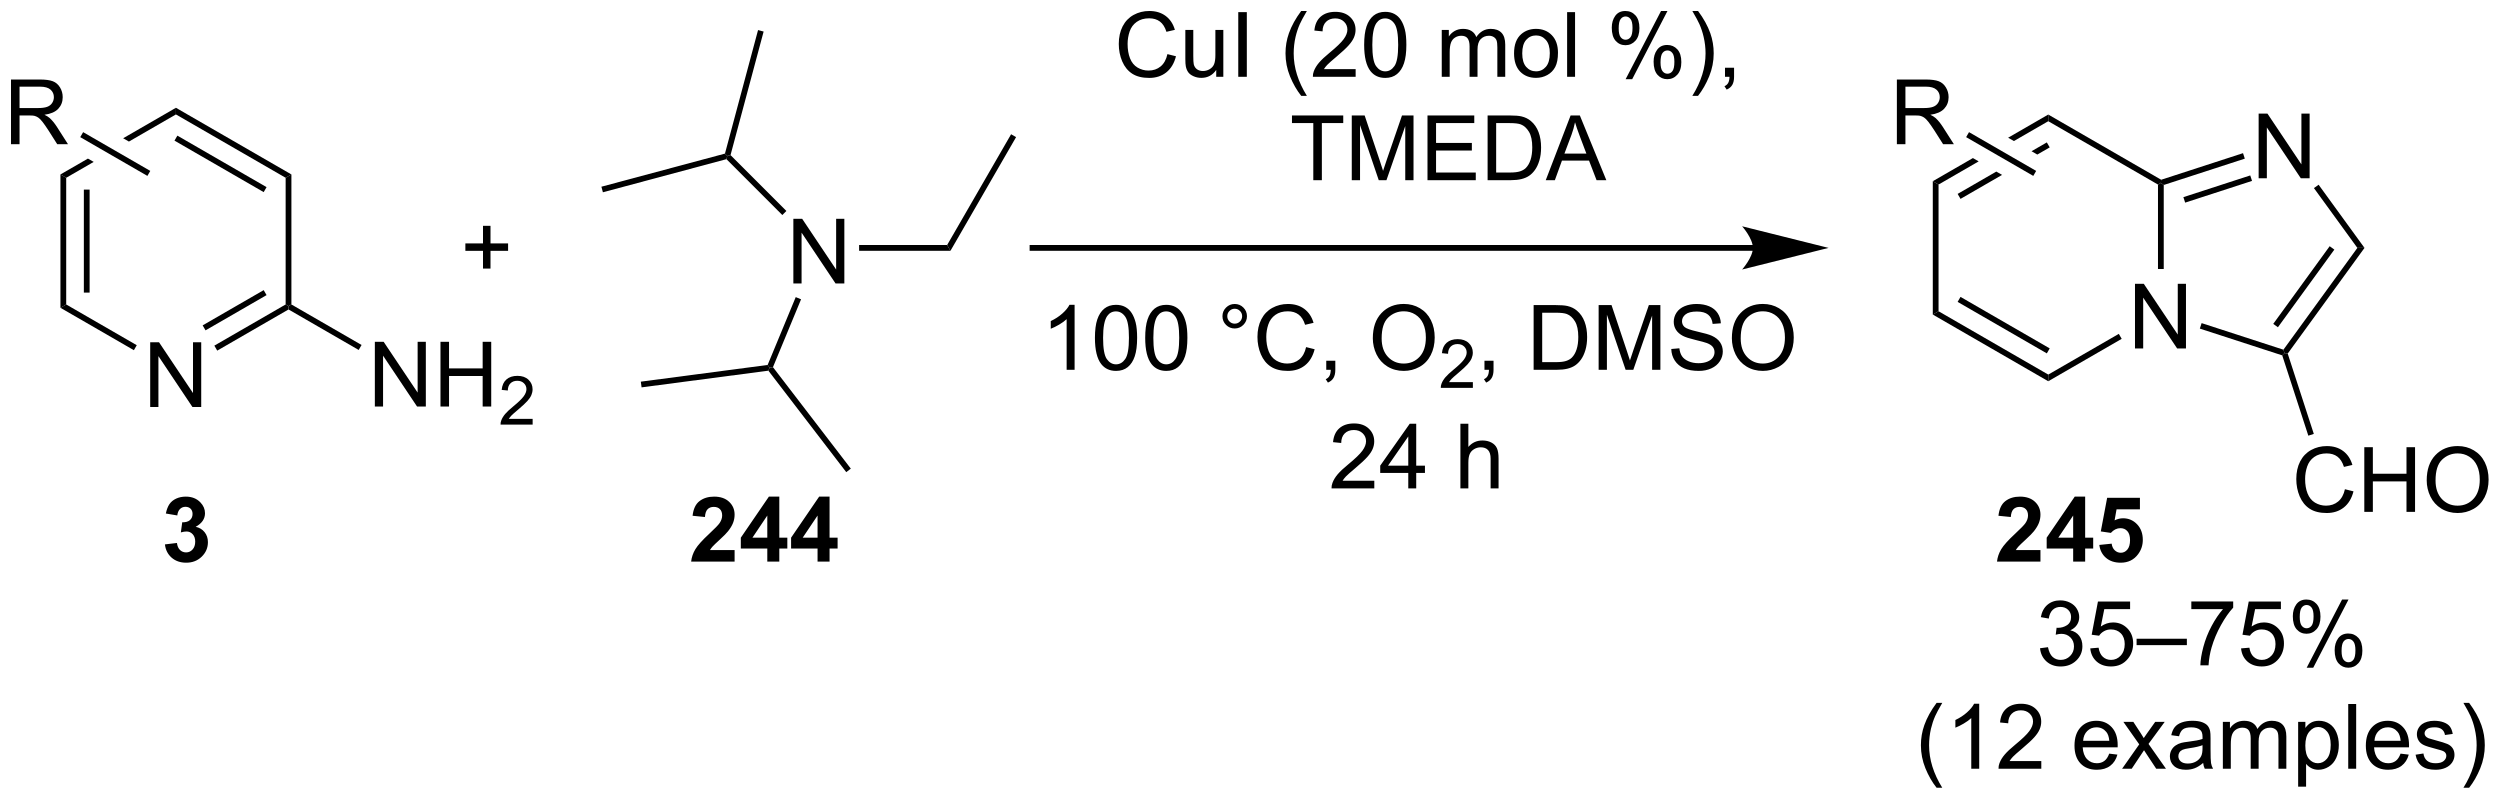 <?xml version="1.0" encoding="UTF-8"?>
<!DOCTYPE svg PUBLIC '-//W3C//DTD SVG 1.0//EN'
          'http://www.w3.org/TR/2001/REC-SVG-20010904/DTD/svg10.dtd'>
<svg stroke-dasharray="none" shape-rendering="auto" xmlns="http://www.w3.org/2000/svg" font-family="'Dialog'" text-rendering="auto" width="607" fill-opacity="1" color-interpolation="auto" color-rendering="auto" preserveAspectRatio="xMidYMid meet" font-size="12px" viewBox="0 0 607 194" fill="black" xmlns:xlink="http://www.w3.org/1999/xlink" stroke="black" image-rendering="auto" stroke-miterlimit="10" stroke-linecap="square" stroke-linejoin="miter" font-style="normal" stroke-width="1" height="194" stroke-dashoffset="0" font-weight="normal" stroke-opacity="1"
><!--Generated by the Batik Graphics2D SVG Generator--><defs id="genericDefs"
  /><g
  ><defs id="defs1"
    ><clipPath clipPathUnits="userSpaceOnUse" id="clipPath1"
      ><path d="M1.281 2.047 L228.861 2.047 L228.861 74.769 L1.281 74.769 L1.281 2.047 Z"
      /></clipPath
      ><clipPath clipPathUnits="userSpaceOnUse" id="clipPath2"
      ><path d="M20.578 13.291 L20.578 83.992 L241.83 83.992 L241.83 13.291 Z"
      /></clipPath
    ></defs
    ><g transform="scale(2.667,2.667) translate(-1.281,-2.047) matrix(1.029,0,0,1.029,-19.886,-11.625)"
    ><path d="M33.859 49.293 L33.859 43.566 L34.638 43.566 L37.646 48.061 L37.646 43.566 L38.373 43.566 L38.373 49.293 L37.594 49.293 L34.586 44.793 L34.586 49.293 L33.859 49.293 Z" stroke="none" clip-path="url(#clipPath2)"
    /></g
    ><g transform="matrix(2.743,0,0,2.743,-56.445,-36.457)"
    ><path d="M25.928 28.733 L26.438 29.027 L26.438 40.241 L25.928 40.536 ZM28 30.076 L28 39.193 L28.51 39.193 L28.51 30.076 Z" stroke="none" clip-path="url(#clipPath2)"
    /></g
    ><g transform="matrix(2.743,0,0,2.743,-56.445,-36.457)"
    ><path d="M25.928 40.536 L26.438 40.241 L32.683 43.847 L32.428 44.289 Z" stroke="none" clip-path="url(#clipPath2)"
    /></g
    ><g transform="matrix(2.743,0,0,2.743,-56.445,-36.457)"
    ><path d="M39.806 44.327 L39.551 43.885 L45.862 40.241 L46.117 40.389 L46.117 40.683 ZM38.771 42.532 L44.173 39.414 L43.918 38.972 L38.516 42.091 Z" stroke="none" clip-path="url(#clipPath2)"
    /></g
    ><g transform="matrix(2.743,0,0,2.743,-56.445,-36.457)"
    ><path d="M46.372 40.241 L46.117 40.389 L45.862 40.241 L45.862 29.027 L46.372 28.733 Z" stroke="none" clip-path="url(#clipPath2)"
    /></g
    ><g transform="matrix(2.743,0,0,2.743,-56.445,-36.457)"
    ><path d="M46.372 28.733 L45.862 29.027 L36.15 23.42 L36.15 22.831 ZM44.173 29.855 L36.278 25.297 L36.023 25.739 L43.918 30.297 Z" stroke="none" clip-path="url(#clipPath2)"
    /></g
    ><g transform="matrix(2.743,0,0,2.743,-56.445,-36.457)"
    ><path d="M36.15 22.831 L31.479 25.528 L31.479 25.528 L31.99 25.822 L36.15 23.42 L36.15 22.831 ZM28.361 27.328 L25.928 28.733 L26.438 29.027 L28.872 27.622 L28.872 27.622 L28.361 27.328 Z" stroke="none" clip-path="url(#clipPath2)"
    /></g
    ><g transform="matrix(2.743,0,0,2.743,-56.445,-36.457)"
    ><path d="M53.758 49.273 L53.758 43.546 L54.537 43.546 L57.545 48.041 L57.545 43.546 L58.271 43.546 L58.271 49.273 L57.493 49.273 L54.485 44.773 L54.485 49.273 L53.758 49.273 ZM59.567 49.273 L59.567 43.546 L60.325 43.546 L60.325 45.898 L63.301 45.898 L63.301 43.546 L64.059 43.546 L64.059 49.273 L63.301 49.273 L63.301 46.572 L60.325 46.572 L60.325 49.273 L59.567 49.273 Z" stroke="none" clip-path="url(#clipPath2)"
    /></g
    ><g transform="matrix(2.743,0,0,2.743,-56.445,-36.457)"
    ><path d="M67.725 50.365 L67.725 50.873 L64.885 50.873 Q64.879 50.682 64.948 50.506 Q65.055 50.217 65.293 49.935 Q65.534 49.654 65.985 49.285 Q66.684 48.711 66.93 48.375 Q67.176 48.039 67.176 47.74 Q67.176 47.428 66.952 47.213 Q66.729 46.996 66.368 46.996 Q65.987 46.996 65.758 47.225 Q65.53 47.453 65.528 47.857 L64.985 47.803 Q65.042 47.195 65.405 46.879 Q65.768 46.56 66.379 46.56 Q66.999 46.56 67.358 46.904 Q67.719 47.246 67.719 47.752 Q67.719 48.01 67.614 48.26 Q67.508 48.508 67.262 48.783 Q67.018 49.059 66.45 49.539 Q65.975 49.938 65.84 50.08 Q65.706 50.223 65.618 50.365 L67.725 50.365 Z" stroke="none" clip-path="url(#clipPath2)"
    /></g
    ><g transform="matrix(2.743,0,0,2.743,-56.445,-36.457)"
    ><path d="M46.117 40.683 L46.117 40.389 L46.372 40.241 L52.582 43.827 L52.327 44.269 Z" stroke="none" clip-path="url(#clipPath2)"
    /></g
    ><g transform="matrix(2.743,0,0,2.743,-56.445,-36.457)"
    ><path d="M21.55 26.056 L21.55 20.329 L24.09 20.329 Q24.855 20.329 25.253 20.483 Q25.652 20.637 25.889 21.027 Q26.128 21.418 26.128 21.892 Q26.128 22.501 25.733 22.921 Q25.34 23.337 24.514 23.449 Q24.816 23.595 24.972 23.736 Q25.303 24.04 25.6 24.496 L26.597 26.056 L25.644 26.056 L24.886 24.863 Q24.553 24.348 24.337 24.074 Q24.123 23.801 23.954 23.691 Q23.785 23.582 23.608 23.54 Q23.48 23.512 23.186 23.512 L22.308 23.512 L22.308 26.056 L21.55 26.056 ZM22.308 22.855 L23.936 22.855 Q24.457 22.855 24.748 22.749 Q25.043 22.642 25.194 22.405 Q25.347 22.168 25.347 21.892 Q25.347 21.486 25.05 21.225 Q24.756 20.962 24.121 20.962 L22.308 20.962 L22.308 22.855 Z" stroke="none" clip-path="url(#clipPath2)"
    /></g
    ><g transform="matrix(2.743,0,0,2.743,-56.445,-36.457)"
    ><path d="M33.88 28.419 L33.625 28.861 L27.681 25.43 L27.937 24.988 Z" stroke="none" clip-path="url(#clipPath2)"
    /></g
    ><g transform="matrix(2.743,0,0,2.743,-56.445,-36.457)"
    ><path d="M63.331 37.064 L63.331 35.494 L61.771 35.494 L61.771 34.837 L63.331 34.837 L63.331 33.28 L63.995 33.28 L63.995 34.837 L65.552 34.837 L65.552 35.494 L63.995 35.494 L63.995 37.064 L63.331 37.064 Z" stroke="none" clip-path="url(#clipPath2)"
    /></g
    ><g transform="matrix(2.743,0,0,2.743,-56.445,-36.457)"
    ><path d="M90.803 38.384 L90.803 32.657 L91.582 32.657 L94.59 37.152 L94.59 32.657 L95.316 32.657 L95.316 38.384 L94.538 38.384 L91.53 33.884 L91.53 38.384 L90.803 38.384 Z" stroke="none" clip-path="url(#clipPath2)"
    /></g
    ><g transform="matrix(2.743,0,0,2.743,-56.445,-36.457)"
    ><path d="M96.623 35.489 L96.623 34.979 L104.415 34.979 L104.71 35.489 Z" stroke="none" clip-path="url(#clipPath2)"
    /></g
    ><g transform="matrix(2.743,0,0,2.743,-56.445,-36.457)"
    ><path d="M175.737 34.979 L111.971 34.979 L111.716 34.979 L111.716 35.489 L111.971 35.489 L175.737 35.489 L175.992 35.489 L175.992 34.979 L175.737 34.979 ZM182.436 35.234 L174.783 33.32 C174.783 33.32 175.737 34.396 175.737 35.234 C175.737 36.071 174.783 37.147 174.783 37.147 Z" stroke="none" clip-path="url(#clipPath2)"
    /></g
    ><g transform="matrix(2.743,0,0,2.743,-56.445,-36.457)"
    ><path d="M123.913 18.081 L124.671 18.271 Q124.434 19.206 123.814 19.698 Q123.194 20.188 122.301 20.188 Q121.374 20.188 120.793 19.811 Q120.215 19.433 119.91 18.719 Q119.608 18.003 119.608 17.183 Q119.608 16.287 119.949 15.623 Q120.293 14.956 120.923 14.61 Q121.554 14.264 122.311 14.264 Q123.171 14.264 123.757 14.701 Q124.343 15.139 124.574 15.933 L123.827 16.107 Q123.629 15.482 123.249 15.198 Q122.871 14.912 122.296 14.912 Q121.637 14.912 121.192 15.23 Q120.749 15.545 120.569 16.079 Q120.389 16.613 120.389 17.178 Q120.389 17.909 120.603 18.454 Q120.817 18.998 121.264 19.269 Q121.715 19.537 122.238 19.537 Q122.874 19.537 123.314 19.17 Q123.757 18.803 123.913 18.081 ZM128.234 20.089 L128.234 19.48 Q127.75 20.183 126.917 20.183 Q126.55 20.183 126.232 20.042 Q125.914 19.902 125.758 19.688 Q125.604 19.474 125.542 19.167 Q125.5 18.959 125.5 18.511 L125.5 15.941 L126.203 15.941 L126.203 18.24 Q126.203 18.792 126.245 18.982 Q126.313 19.261 126.526 19.42 Q126.742 19.576 127.058 19.576 Q127.375 19.576 127.651 19.415 Q127.93 19.253 128.044 18.974 Q128.159 18.693 128.159 18.162 L128.159 15.941 L128.862 15.941 L128.862 20.089 L128.234 20.089 ZM130.184 20.089 L130.184 14.363 L130.942 14.363 L130.942 20.089 L130.184 20.089 ZM135.754 21.774 Q135.171 21.04 134.767 20.055 Q134.366 19.068 134.366 18.014 Q134.366 17.084 134.668 16.232 Q135.02 15.245 135.754 14.264 L136.257 14.264 Q135.785 15.076 135.632 15.425 Q135.395 15.964 135.257 16.55 Q135.09 17.279 135.09 18.019 Q135.09 19.896 136.257 21.774 L135.754 21.774 ZM140.574 19.412 L140.574 20.089 L136.788 20.089 Q136.78 19.834 136.871 19.599 Q137.014 19.214 137.332 18.839 Q137.653 18.464 138.254 17.972 Q139.186 17.206 139.514 16.758 Q139.843 16.311 139.843 15.912 Q139.843 15.495 139.543 15.209 Q139.246 14.92 138.764 14.92 Q138.257 14.92 137.952 15.225 Q137.647 15.529 137.645 16.068 L136.921 15.995 Q136.996 15.185 137.481 14.764 Q137.965 14.339 138.78 14.339 Q139.606 14.339 140.085 14.797 Q140.567 15.253 140.567 15.928 Q140.567 16.271 140.426 16.605 Q140.285 16.936 139.957 17.303 Q139.632 17.67 138.874 18.311 Q138.241 18.842 138.061 19.032 Q137.882 19.222 137.764 19.412 L140.574 19.412 ZM141.328 17.264 Q141.328 16.248 141.537 15.631 Q141.745 15.011 142.156 14.675 Q142.571 14.339 143.196 14.339 Q143.656 14.339 144.003 14.524 Q144.352 14.709 144.578 15.06 Q144.805 15.409 144.933 15.912 Q145.063 16.412 145.063 17.264 Q145.063 18.271 144.854 18.891 Q144.649 19.511 144.234 19.849 Q143.823 20.188 143.196 20.188 Q142.367 20.188 141.893 19.592 Q141.328 18.878 141.328 17.264 ZM142.05 17.264 Q142.05 18.675 142.38 19.141 Q142.711 19.607 143.196 19.607 Q143.68 19.607 144.008 19.139 Q144.339 18.67 144.339 17.264 Q144.339 15.85 144.008 15.386 Q143.68 14.92 143.188 14.92 Q142.703 14.92 142.414 15.331 Q142.05 15.855 142.05 17.264 ZM148.196 20.089 L148.196 15.941 L148.823 15.941 L148.823 16.521 Q149.018 16.217 149.341 16.032 Q149.667 15.847 150.081 15.847 Q150.542 15.847 150.836 16.04 Q151.133 16.23 151.253 16.573 Q151.745 15.847 152.534 15.847 Q153.151 15.847 153.482 16.188 Q153.815 16.529 153.815 17.24 L153.815 20.089 L153.117 20.089 L153.117 17.474 Q153.117 17.053 153.047 16.868 Q152.979 16.683 152.8 16.571 Q152.62 16.456 152.378 16.456 Q151.94 16.456 151.651 16.748 Q151.362 17.037 151.362 17.678 L151.362 20.089 L150.659 20.089 L150.659 17.394 Q150.659 16.925 150.487 16.691 Q150.315 16.456 149.925 16.456 Q149.628 16.456 149.375 16.613 Q149.125 16.769 149.011 17.071 Q148.899 17.37 148.899 17.936 L148.899 20.089 L148.196 20.089 ZM154.596 18.014 Q154.596 16.863 155.237 16.308 Q155.774 15.847 156.542 15.847 Q157.399 15.847 157.94 16.407 Q158.484 16.967 158.484 17.956 Q158.484 18.756 158.242 19.217 Q158.003 19.675 157.544 19.93 Q157.086 20.183 156.542 20.183 Q155.672 20.183 155.133 19.626 Q154.596 19.066 154.596 18.014 ZM155.321 18.014 Q155.321 18.811 155.667 19.209 Q156.016 19.605 156.542 19.605 Q157.065 19.605 157.412 19.206 Q157.761 18.808 157.761 17.99 Q157.761 17.222 157.412 16.826 Q157.063 16.428 156.542 16.428 Q156.016 16.428 155.667 16.823 Q155.321 17.217 155.321 18.014 ZM159.293 20.089 L159.293 14.363 L159.996 14.363 L159.996 20.089 L159.293 20.089 ZM163.246 15.738 Q163.246 15.123 163.554 14.693 Q163.863 14.264 164.449 14.264 Q164.988 14.264 165.34 14.649 Q165.694 15.034 165.694 15.779 Q165.694 16.506 165.337 16.899 Q164.981 17.292 164.457 17.292 Q163.936 17.292 163.59 16.907 Q163.246 16.519 163.246 15.738 ZM164.468 14.748 Q164.207 14.748 164.033 14.975 Q163.858 15.201 163.858 15.808 Q163.858 16.357 164.033 16.584 Q164.21 16.808 164.468 16.808 Q164.733 16.808 164.908 16.581 Q165.082 16.355 165.082 15.753 Q165.082 15.198 164.905 14.975 Q164.731 14.748 164.468 14.748 ZM164.473 20.3 L167.606 14.264 L168.176 14.264 L165.054 20.3 L164.473 20.3 ZM166.949 18.745 Q166.949 18.128 167.257 17.701 Q167.567 17.271 168.155 17.271 Q168.694 17.271 169.048 17.657 Q169.403 18.042 169.403 18.787 Q169.403 19.514 169.043 19.907 Q168.686 20.3 168.16 20.3 Q167.639 20.3 167.293 19.912 Q166.949 19.521 166.949 18.745 ZM168.176 17.756 Q167.91 17.756 167.736 17.982 Q167.561 18.209 167.561 18.816 Q167.561 19.363 167.736 19.589 Q167.913 19.816 168.171 19.816 Q168.442 19.816 168.613 19.589 Q168.788 19.363 168.788 18.761 Q168.788 18.206 168.611 17.982 Q168.436 17.756 168.176 17.756 ZM170.883 21.774 L170.378 21.774 Q171.547 19.896 171.547 18.019 Q171.547 17.284 171.378 16.561 Q171.245 15.975 171.008 15.435 Q170.854 15.084 170.378 14.264 L170.883 14.264 Q171.617 15.245 171.969 16.232 Q172.268 17.084 172.268 18.014 Q172.268 19.068 171.865 20.055 Q171.461 21.04 170.883 21.774 ZM173.268 20.089 L173.268 19.287 L174.071 19.287 L174.071 20.089 Q174.071 20.532 173.914 20.803 Q173.758 21.073 173.417 21.222 L173.221 20.922 Q173.446 20.823 173.55 20.633 Q173.656 20.446 173.667 20.089 L173.268 20.089 Z" stroke="none" clip-path="url(#clipPath2)"
    /></g
    ><g transform="matrix(2.743,0,0,2.743,-56.445,-36.457)"
    ><path d="M136.826 29.239 L136.826 24.187 L134.938 24.187 L134.938 23.512 L139.477 23.512 L139.477 24.187 L137.584 24.187 L137.584 29.239 L136.826 29.239 ZM140.231 29.239 L140.231 23.512 L141.372 23.512 L142.729 27.567 Q142.916 28.132 143.002 28.414 Q143.098 28.101 143.307 27.497 L144.677 23.512 L145.697 23.512 L145.697 29.239 L144.966 29.239 L144.966 24.445 L143.302 29.239 L142.619 29.239 L140.963 24.364 L140.963 29.239 L140.231 29.239 ZM146.934 29.239 L146.934 23.512 L151.075 23.512 L151.075 24.187 L147.692 24.187 L147.692 25.942 L150.861 25.942 L150.861 26.614 L147.692 26.614 L147.692 28.562 L151.208 28.562 L151.208 29.239 L146.934 29.239 ZM152.255 29.239 L152.255 23.512 L154.229 23.512 Q154.895 23.512 155.247 23.593 Q155.739 23.708 156.088 24.005 Q156.541 24.387 156.765 24.984 Q156.989 25.578 156.989 26.343 Q156.989 26.997 156.835 27.502 Q156.684 28.005 156.445 28.335 Q156.208 28.664 155.924 28.854 Q155.643 29.044 155.242 29.143 Q154.841 29.239 154.322 29.239 L152.255 29.239 ZM153.012 28.562 L154.236 28.562 Q154.802 28.562 155.125 28.458 Q155.447 28.351 155.637 28.161 Q155.908 27.89 156.057 27.437 Q156.208 26.981 156.208 26.333 Q156.208 25.434 155.913 24.953 Q155.619 24.468 155.197 24.304 Q154.893 24.187 154.216 24.187 L153.012 24.187 L153.012 28.562 ZM157.402 29.239 L159.602 23.512 L160.42 23.512 L162.764 29.239 L161.899 29.239 L161.232 27.505 L158.837 27.505 L158.209 29.239 L157.402 29.239 ZM159.055 26.887 L160.998 26.887 L160.399 25.302 Q160.126 24.578 159.993 24.114 Q159.884 24.664 159.686 25.208 L159.055 26.887 Z" stroke="none" clip-path="url(#clipPath2)"
    /></g
    ><g transform="matrix(2.743,0,0,2.743,-56.445,-36.457)"
    ><path d="M115.697 46.023 L114.993 46.023 L114.993 41.541 Q114.738 41.783 114.327 42.026 Q113.915 42.268 113.587 42.39 L113.587 41.711 Q114.176 41.432 114.616 41.039 Q115.058 40.643 115.243 40.273 L115.697 40.273 L115.697 46.023 ZM117.497 43.198 Q117.497 42.182 117.706 41.565 Q117.914 40.945 118.326 40.609 Q118.74 40.273 119.365 40.273 Q119.826 40.273 120.172 40.458 Q120.521 40.643 120.747 40.995 Q120.974 41.343 121.102 41.846 Q121.232 42.346 121.232 43.198 Q121.232 44.205 121.023 44.825 Q120.818 45.445 120.404 45.783 Q119.992 46.122 119.365 46.122 Q118.536 46.122 118.062 45.526 Q117.497 44.812 117.497 43.198 ZM118.219 43.198 Q118.219 44.609 118.549 45.075 Q118.88 45.541 119.365 45.541 Q119.849 45.541 120.177 45.073 Q120.508 44.604 120.508 43.198 Q120.508 41.783 120.177 41.32 Q119.849 40.854 119.357 40.854 Q118.872 40.854 118.583 41.265 Q118.219 41.789 118.219 43.198 ZM121.947 43.198 Q121.947 42.182 122.155 41.565 Q122.363 40.945 122.775 40.609 Q123.189 40.273 123.814 40.273 Q124.275 40.273 124.621 40.458 Q124.97 40.643 125.197 40.995 Q125.423 41.343 125.551 41.846 Q125.681 42.346 125.681 43.198 Q125.681 44.205 125.473 44.825 Q125.267 45.445 124.853 45.783 Q124.441 46.122 123.814 46.122 Q122.986 46.122 122.512 45.526 Q121.947 44.812 121.947 43.198 ZM122.668 43.198 Q122.668 44.609 122.999 45.075 Q123.329 45.541 123.814 45.541 Q124.298 45.541 124.626 45.073 Q124.957 44.604 124.957 43.198 Q124.957 41.783 124.626 41.32 Q124.298 40.854 123.806 40.854 Q123.322 40.854 123.032 41.265 Q122.668 41.789 122.668 43.198 ZM128.785 41.281 Q128.785 40.83 129.103 40.515 Q129.423 40.198 129.868 40.198 Q130.322 40.198 130.637 40.515 Q130.954 40.83 130.954 41.281 Q130.954 41.729 130.634 42.049 Q130.316 42.367 129.868 42.367 Q129.423 42.367 129.103 42.052 Q128.785 41.734 128.785 41.281 ZM129.212 41.281 Q129.212 41.554 129.405 41.747 Q129.598 41.94 129.871 41.94 Q130.142 41.94 130.335 41.747 Q130.527 41.554 130.527 41.281 Q130.527 41.008 130.335 40.815 Q130.142 40.62 129.871 40.62 Q129.598 40.62 129.405 40.815 Q129.212 41.008 129.212 41.281 ZM136.188 44.015 L136.945 44.205 Q136.708 45.14 136.089 45.633 Q135.469 46.122 134.576 46.122 Q133.648 46.122 133.068 45.745 Q132.489 45.367 132.185 44.653 Q131.883 43.937 131.883 43.117 Q131.883 42.221 132.224 41.557 Q132.568 40.89 133.198 40.544 Q133.828 40.198 134.586 40.198 Q135.445 40.198 136.031 40.635 Q136.617 41.073 136.849 41.867 L136.101 42.041 Q135.904 41.416 135.523 41.133 Q135.146 40.846 134.57 40.846 Q133.911 40.846 133.466 41.164 Q133.023 41.479 132.844 42.013 Q132.664 42.547 132.664 43.112 Q132.664 43.843 132.878 44.388 Q133.091 44.932 133.539 45.203 Q133.989 45.471 134.513 45.471 Q135.148 45.471 135.589 45.104 Q136.031 44.737 136.188 44.015 ZM137.973 46.023 L137.973 45.221 L138.775 45.221 L138.775 46.023 Q138.775 46.466 138.618 46.737 Q138.462 47.008 138.121 47.156 L137.926 46.856 Q138.15 46.758 138.254 46.567 Q138.361 46.38 138.371 46.023 L137.973 46.023 ZM142.095 43.234 Q142.095 41.807 142.861 41.002 Q143.626 40.195 144.837 40.195 Q145.629 40.195 146.264 40.575 Q146.902 40.953 147.236 41.63 Q147.572 42.307 147.572 43.166 Q147.572 44.039 147.22 44.726 Q146.868 45.414 146.223 45.768 Q145.579 46.122 144.832 46.122 Q144.025 46.122 143.387 45.731 Q142.751 45.338 142.423 44.664 Q142.095 43.987 142.095 43.234 ZM142.876 43.245 Q142.876 44.281 143.431 44.877 Q143.988 45.471 144.829 45.471 Q145.684 45.471 146.236 44.87 Q146.79 44.268 146.79 43.164 Q146.79 42.463 146.553 41.942 Q146.316 41.422 145.861 41.135 Q145.407 40.846 144.84 40.846 Q144.035 40.846 143.454 41.401 Q142.876 41.953 142.876 43.245 Z" stroke="none" clip-path="url(#clipPath2)"
    /></g
    ><g transform="matrix(2.743,0,0,2.743,-56.445,-36.457)"
    ><path d="M150.951 47.115 L150.951 47.623 L148.111 47.623 Q148.106 47.432 148.174 47.256 Q148.281 46.967 148.519 46.686 Q148.76 46.404 149.211 46.035 Q149.91 45.461 150.156 45.125 Q150.402 44.789 150.402 44.49 Q150.402 44.178 150.178 43.963 Q149.955 43.746 149.594 43.746 Q149.213 43.746 148.984 43.975 Q148.756 44.203 148.754 44.608 L148.211 44.553 Q148.268 43.945 148.631 43.629 Q148.994 43.311 149.606 43.311 Q150.225 43.311 150.584 43.654 Q150.945 43.996 150.945 44.502 Q150.945 44.76 150.84 45.01 Q150.734 45.258 150.488 45.533 Q150.244 45.809 149.676 46.289 Q149.201 46.688 149.066 46.83 Q148.932 46.973 148.844 47.115 L150.951 47.115 Z" stroke="none" clip-path="url(#clipPath2)"
    /></g
    ><g transform="matrix(2.743,0,0,2.743,-56.445,-36.457)"
    ><path d="M151.977 46.023 L151.977 45.221 L152.78 45.221 L152.78 46.023 Q152.78 46.466 152.623 46.737 Q152.467 47.008 152.126 47.156 L151.931 46.856 Q152.155 46.758 152.259 46.567 Q152.366 46.38 152.376 46.023 L151.977 46.023 ZM156.329 46.023 L156.329 40.297 L158.303 40.297 Q158.97 40.297 159.321 40.377 Q159.814 40.492 160.162 40.789 Q160.616 41.172 160.839 41.768 Q161.064 42.362 161.064 43.127 Q161.064 43.781 160.91 44.286 Q160.759 44.789 160.519 45.12 Q160.282 45.448 159.998 45.638 Q159.717 45.828 159.316 45.927 Q158.915 46.023 158.397 46.023 L156.329 46.023 ZM157.087 45.346 L158.311 45.346 Q158.876 45.346 159.199 45.242 Q159.522 45.135 159.712 44.945 Q159.983 44.674 160.131 44.221 Q160.282 43.765 160.282 43.117 Q160.282 42.218 159.988 41.737 Q159.694 41.252 159.272 41.088 Q158.967 40.971 158.29 40.971 L157.087 40.971 L157.087 45.346 ZM162.083 46.023 L162.083 40.297 L163.224 40.297 L164.58 44.351 Q164.768 44.916 164.854 45.198 Q164.95 44.885 165.159 44.281 L166.528 40.297 L167.549 40.297 L167.549 46.023 L166.817 46.023 L166.817 41.229 L165.153 46.023 L164.471 46.023 L162.815 41.148 L162.815 46.023 L162.083 46.023 ZM168.513 44.182 L169.229 44.12 Q169.278 44.549 169.463 44.825 Q169.651 45.101 170.041 45.27 Q170.432 45.44 170.919 45.44 Q171.354 45.44 171.685 45.312 Q172.018 45.182 172.179 44.958 Q172.341 44.734 172.341 44.468 Q172.341 44.198 172.185 43.997 Q172.028 43.797 171.669 43.658 Q171.44 43.57 170.651 43.38 Q169.862 43.19 169.544 43.023 Q169.135 42.807 168.932 42.489 Q168.731 42.172 168.731 41.776 Q168.731 41.343 168.976 40.966 Q169.224 40.588 169.695 40.393 Q170.169 40.198 170.747 40.198 Q171.385 40.198 171.869 40.403 Q172.356 40.609 172.617 41.008 Q172.88 41.406 172.901 41.908 L172.174 41.963 Q172.114 41.422 171.776 41.145 Q171.44 40.867 170.778 40.867 Q170.091 40.867 169.776 41.12 Q169.463 41.37 169.463 41.726 Q169.463 42.033 169.685 42.234 Q169.903 42.432 170.828 42.643 Q171.752 42.851 172.096 43.008 Q172.596 43.237 172.833 43.591 Q173.073 43.945 173.073 44.406 Q173.073 44.862 172.81 45.268 Q172.549 45.672 172.057 45.898 Q171.567 46.122 170.955 46.122 Q170.177 46.122 169.651 45.895 Q169.127 45.666 168.828 45.213 Q168.528 44.758 168.513 44.182 ZM173.877 43.234 Q173.877 41.807 174.643 41.002 Q175.409 40.195 176.619 40.195 Q177.411 40.195 178.047 40.575 Q178.685 40.953 179.018 41.63 Q179.354 42.307 179.354 43.166 Q179.354 44.039 179.002 44.726 Q178.651 45.414 178.005 45.768 Q177.362 46.122 176.614 46.122 Q175.807 46.122 175.169 45.731 Q174.534 45.338 174.205 44.664 Q173.877 43.987 173.877 43.234 ZM174.659 43.245 Q174.659 44.281 175.213 44.877 Q175.77 45.471 176.612 45.471 Q177.466 45.471 178.018 44.87 Q178.573 44.268 178.573 43.164 Q178.573 42.463 178.336 41.942 Q178.099 41.422 177.643 41.135 Q177.19 40.846 176.622 40.846 Q175.817 40.846 175.237 41.401 Q174.659 41.953 174.659 43.245 Z" stroke="none" clip-path="url(#clipPath2)"
    /></g
    ><g transform="matrix(2.743,0,0,2.743,-56.445,-36.457)"
    ><path d="M142.226 55.846 L142.226 56.523 L138.44 56.523 Q138.432 56.268 138.523 56.033 Q138.666 55.648 138.984 55.273 Q139.304 54.898 139.906 54.406 Q140.838 53.64 141.166 53.192 Q141.495 52.745 141.495 52.346 Q141.495 51.929 141.195 51.643 Q140.898 51.354 140.416 51.354 Q139.909 51.354 139.604 51.658 Q139.299 51.963 139.297 52.502 L138.573 52.429 Q138.648 51.62 139.133 51.198 Q139.617 50.773 140.432 50.773 Q141.258 50.773 141.737 51.231 Q142.219 51.687 142.219 52.362 Q142.219 52.705 142.078 53.039 Q141.937 53.37 141.609 53.737 Q141.284 54.104 140.526 54.745 Q139.893 55.276 139.713 55.466 Q139.534 55.656 139.416 55.846 L142.226 55.846 ZM145.233 56.523 L145.233 55.151 L142.749 55.151 L142.749 54.508 L145.363 50.797 L145.936 50.797 L145.936 54.508 L146.709 54.508 L146.709 55.151 L145.936 55.151 L145.936 56.523 L145.233 56.523 ZM145.233 54.508 L145.233 51.924 L143.441 54.508 L145.233 54.508 ZM149.847 56.523 L149.847 50.797 L150.551 50.797 L150.551 52.851 Q151.043 52.281 151.793 52.281 Q152.254 52.281 152.592 52.463 Q152.933 52.643 153.079 52.963 Q153.225 53.283 153.225 53.893 L153.225 56.523 L152.522 56.523 L152.522 53.893 Q152.522 53.367 152.293 53.127 Q152.066 52.885 151.647 52.885 Q151.334 52.885 151.058 53.049 Q150.785 53.211 150.668 53.489 Q150.551 53.765 150.551 54.252 L150.551 56.523 L149.847 56.523 Z" stroke="none" clip-path="url(#clipPath2)"
    /></g
    ><g transform="matrix(2.743,0,0,2.743,-56.445,-36.457)"
    ><path d="M209.559 44.138 L209.559 38.411 L210.337 38.411 L213.345 42.906 L213.345 38.411 L214.072 38.411 L214.072 44.138 L213.293 44.138 L210.285 39.638 L210.285 44.138 L209.559 44.138 Z" stroke="none" clip-path="url(#clipPath2)"
    /></g
    ><g transform="matrix(2.743,0,0,2.743,-56.445,-36.457)"
    ><path d="M191.661 29.332 L192.171 29.627 L192.171 40.841 L191.661 41.135 Z" stroke="none" clip-path="url(#clipPath2)"
    /></g
    ><g transform="matrix(2.743,0,0,2.743,-56.445,-36.457)"
    ><path d="M191.661 41.135 L192.171 40.841 L201.882 46.448 L201.882 47.037 ZM193.86 40.013 L201.755 44.571 L202.01 44.13 L194.115 39.571 Z" stroke="none" clip-path="url(#clipPath2)"
    /></g
    ><g transform="matrix(2.743,0,0,2.743,-56.445,-36.457)"
    ><path d="M201.882 47.037 L201.882 46.448 L208.127 42.843 L208.382 43.284 Z" stroke="none" clip-path="url(#clipPath2)"
    /></g
    ><g transform="matrix(2.743,0,0,2.743,-56.445,-36.457)"
    ><path d="M212.104 37.1 L211.594 37.1 L211.594 29.627 L211.849 29.479 L212.104 29.665 Z" stroke="none" clip-path="url(#clipPath2)"
    /></g
    ><g transform="matrix(2.743,0,0,2.743,-56.445,-36.457)"
    ><path d="M211.878 29.202 L211.849 29.479 L211.594 29.627 L201.882 24.02 L201.882 23.43 Z" stroke="none" clip-path="url(#clipPath2)"
    /></g
    ><g transform="matrix(2.743,0,0,2.743,-56.445,-36.457)"
    ><path d="M201.882 23.43 L198.33 25.481 L198.841 25.776 L198.841 25.776 L201.882 24.02 L201.882 23.43 ZM201.755 25.896 L200.402 26.677 L200.402 26.677 L200.912 26.972 L200.912 26.972 L202.01 26.338 L201.755 25.896 ZM195.212 27.282 L191.661 29.332 L192.171 29.627 L195.722 27.576 L195.722 27.576 L195.212 27.282 ZM197.284 28.478 L193.86 30.454 L194.115 30.896 L197.794 28.772 L197.284 28.478 Z" stroke="none" clip-path="url(#clipPath2)"
    /></g
    ><g transform="matrix(2.743,0,0,2.743,-56.445,-36.457)"
    ><path d="M220.504 29.073 L220.504 23.346 L221.283 23.346 L224.29 27.841 L224.29 23.346 L225.017 23.346 L225.017 29.073 L224.238 29.073 L221.231 24.573 L221.231 29.073 L220.504 29.073 Z" stroke="none" clip-path="url(#clipPath2)"
    /></g
    ><g transform="matrix(2.743,0,0,2.743,-56.445,-36.457)"
    ><path d="M215.299 42.377 L215.457 41.892 L222.697 44.245 L222.795 44.544 L222.592 44.747 Z" stroke="none" clip-path="url(#clipPath2)"
    /></g
    ><g transform="matrix(2.743,0,0,2.743,-56.445,-36.457)"
    ><path d="M223.077 44.589 L222.795 44.544 L222.697 44.245 L229.244 35.234 L229.875 35.234 ZM222.21 42.259 L227.205 35.384 L226.792 35.084 L221.797 41.959 Z" stroke="none" clip-path="url(#clipPath2)"
    /></g
    ><g transform="matrix(2.743,0,0,2.743,-56.445,-36.457)"
    ><path d="M229.875 35.234 L229.244 35.234 L225.399 29.941 L225.812 29.642 Z" stroke="none" clip-path="url(#clipPath2)"
    /></g
    ><g transform="matrix(2.743,0,0,2.743,-56.445,-36.457)"
    ><path d="M219.121 26.848 L219.279 27.334 L212.104 29.665 L211.849 29.479 L211.878 29.202 ZM219.761 28.819 L213.842 30.742 L214 31.227 L219.919 29.304 Z" stroke="none" clip-path="url(#clipPath2)"
    /></g
    ><g transform="matrix(2.743,0,0,2.743,-56.445,-36.457)"
    ><path d="M228.142 56.594 L228.9 56.784 Q228.663 57.719 228.043 58.211 Q227.423 58.701 226.53 58.701 Q225.603 58.701 225.022 58.323 Q224.444 57.946 224.139 57.232 Q223.837 56.516 223.837 55.696 Q223.837 54.8 224.178 54.136 Q224.522 53.469 225.152 53.123 Q225.782 52.776 226.54 52.776 Q227.4 52.776 227.986 53.214 Q228.571 53.651 228.803 54.446 L228.056 54.62 Q227.858 53.995 227.478 53.711 Q227.1 53.425 226.525 53.425 Q225.866 53.425 225.421 53.742 Q224.978 54.057 224.798 54.591 Q224.618 55.125 224.618 55.69 Q224.618 56.422 224.832 56.966 Q225.046 57.511 225.493 57.782 Q225.944 58.05 226.467 58.05 Q227.103 58.05 227.543 57.682 Q227.986 57.315 228.142 56.594 ZM229.857 58.602 L229.857 52.875 L230.614 52.875 L230.614 55.227 L233.591 55.227 L233.591 52.875 L234.349 52.875 L234.349 58.602 L233.591 58.602 L233.591 55.901 L230.614 55.901 L230.614 58.602 L229.857 58.602 ZM235.381 55.813 Q235.381 54.386 236.147 53.581 Q236.913 52.774 238.124 52.774 Q238.915 52.774 239.551 53.154 Q240.189 53.532 240.522 54.209 Q240.858 54.886 240.858 55.745 Q240.858 56.617 240.506 57.305 Q240.155 57.992 239.509 58.347 Q238.866 58.701 238.118 58.701 Q237.311 58.701 236.673 58.31 Q236.038 57.917 235.709 57.242 Q235.381 56.565 235.381 55.813 ZM236.163 55.823 Q236.163 56.86 236.717 57.456 Q237.275 58.05 238.116 58.05 Q238.97 58.05 239.522 57.448 Q240.077 56.847 240.077 55.742 Q240.077 55.042 239.84 54.521 Q239.603 54 239.147 53.714 Q238.694 53.425 238.126 53.425 Q237.321 53.425 236.741 53.979 Q236.163 54.532 236.163 55.823 Z" stroke="none" clip-path="url(#clipPath2)"
    /></g
    ><g transform="matrix(2.743,0,0,2.743,-56.445,-36.457)"
    ><path d="M222.592 44.747 L222.795 44.544 L223.077 44.589 L225.387 51.697 L224.902 51.855 Z" stroke="none" clip-path="url(#clipPath2)"
    /></g
    ><g transform="matrix(2.743,0,0,2.743,-56.445,-36.457)"
    ><path d="M188.482 26.056 L188.482 20.329 L191.021 20.329 Q191.786 20.329 192.185 20.483 Q192.583 20.637 192.82 21.027 Q193.06 21.418 193.06 21.892 Q193.06 22.501 192.664 22.921 Q192.271 23.337 191.445 23.449 Q191.747 23.595 191.904 23.736 Q192.234 24.04 192.531 24.496 L193.529 26.056 L192.575 26.056 L191.817 24.863 Q191.484 24.348 191.268 24.074 Q191.054 23.801 190.885 23.691 Q190.716 23.582 190.539 23.54 Q190.411 23.512 190.117 23.512 L189.239 23.512 L189.239 26.056 L188.482 26.056 ZM189.239 22.855 L190.867 22.855 Q191.388 22.855 191.679 22.749 Q191.974 22.642 192.125 22.405 Q192.279 22.168 192.279 21.892 Q192.279 21.486 191.982 21.225 Q191.687 20.962 191.052 20.962 L189.239 20.962 L189.239 22.855 Z" stroke="none" clip-path="url(#clipPath2)"
    /></g
    ><g transform="matrix(2.743,0,0,2.743,-56.445,-36.457)"
    ><path d="M200.811 28.419 L200.556 28.861 L194.613 25.43 L194.868 24.988 Z" stroke="none" clip-path="url(#clipPath2)"
    /></g
    ><g transform="matrix(2.743,0,0,2.743,-56.445,-36.457)"
    ><path d="M201.154 70.671 L201.857 70.578 Q201.979 71.177 202.268 71.44 Q202.56 71.703 202.979 71.703 Q203.474 71.703 203.815 71.359 Q204.159 71.015 204.159 70.507 Q204.159 70.023 203.841 69.71 Q203.526 69.395 203.036 69.395 Q202.838 69.395 202.542 69.474 L202.62 68.856 Q202.69 68.864 202.732 68.864 Q203.182 68.864 203.542 68.63 Q203.901 68.395 203.901 67.906 Q203.901 67.52 203.638 67.268 Q203.377 67.013 202.963 67.013 Q202.552 67.013 202.279 67.27 Q202.005 67.528 201.927 68.044 L201.224 67.919 Q201.354 67.21 201.81 66.823 Q202.268 66.434 202.948 66.434 Q203.417 66.434 203.81 66.635 Q204.206 66.835 204.414 67.184 Q204.622 67.531 204.622 67.921 Q204.622 68.294 204.422 68.599 Q204.224 68.903 203.833 69.083 Q204.341 69.2 204.622 69.57 Q204.904 69.937 204.904 70.492 Q204.904 71.242 204.357 71.765 Q203.81 72.286 202.974 72.286 Q202.221 72.286 201.721 71.838 Q201.224 71.388 201.154 70.671 ZM205.6 70.684 L206.337 70.622 Q206.421 71.161 206.717 71.432 Q207.017 71.703 207.439 71.703 Q207.946 71.703 208.298 71.32 Q208.65 70.937 208.65 70.304 Q208.65 69.703 208.311 69.356 Q207.975 69.007 207.428 69.007 Q207.087 69.007 206.814 69.164 Q206.54 69.317 206.384 69.562 L205.725 69.476 L206.28 66.536 L209.126 66.536 L209.126 67.208 L206.842 67.208 L206.532 68.747 Q207.048 68.388 207.616 68.388 Q208.366 68.388 208.881 68.909 Q209.397 69.427 209.397 70.242 Q209.397 71.02 208.944 71.585 Q208.392 72.284 207.439 72.284 Q206.657 72.284 206.163 71.846 Q205.671 71.406 205.6 70.684 ZM209.7 70.395 L209.7 69.828 L214.151 69.828 L214.151 70.395 L209.7 70.395 ZM214.546 67.208 L214.546 66.531 L218.251 66.531 L218.251 67.078 Q217.704 67.661 217.168 68.627 Q216.631 69.591 216.337 70.609 Q216.126 71.328 216.069 72.184 L215.345 72.184 Q215.358 71.507 215.611 70.552 Q215.866 69.593 216.34 68.705 Q216.814 67.817 217.35 67.208 L214.546 67.208 ZM218.948 70.684 L219.685 70.622 Q219.768 71.161 220.065 71.432 Q220.364 71.703 220.786 71.703 Q221.294 71.703 221.646 71.32 Q221.997 70.937 221.997 70.304 Q221.997 69.703 221.659 69.356 Q221.323 69.007 220.776 69.007 Q220.435 69.007 220.161 69.164 Q219.888 69.317 219.732 69.562 L219.073 69.476 L219.627 66.536 L222.474 66.536 L222.474 67.208 L220.19 67.208 L219.88 68.747 Q220.396 68.388 220.963 68.388 Q221.713 68.388 222.229 68.909 Q222.745 69.427 222.745 70.242 Q222.745 71.02 222.292 71.585 Q221.739 72.284 220.786 72.284 Q220.005 72.284 219.51 71.846 Q219.018 71.406 218.948 70.684 ZM223.53 67.833 Q223.53 67.218 223.837 66.789 Q224.147 66.359 224.733 66.359 Q225.272 66.359 225.624 66.744 Q225.978 67.13 225.978 67.875 Q225.978 68.601 225.621 68.994 Q225.264 69.388 224.741 69.388 Q224.22 69.388 223.874 69.002 Q223.53 68.614 223.53 67.833 ZM224.751 66.843 Q224.491 66.843 224.316 67.07 Q224.142 67.296 224.142 67.903 Q224.142 68.453 224.316 68.679 Q224.493 68.903 224.751 68.903 Q225.017 68.903 225.191 68.677 Q225.366 68.45 225.366 67.849 Q225.366 67.294 225.189 67.07 Q225.014 66.843 224.751 66.843 ZM224.756 72.395 L227.889 66.359 L228.459 66.359 L225.337 72.395 L224.756 72.395 ZM227.233 70.841 Q227.233 70.224 227.54 69.796 Q227.85 69.367 228.439 69.367 Q228.978 69.367 229.332 69.752 Q229.686 70.138 229.686 70.882 Q229.686 71.609 229.327 72.002 Q228.97 72.395 228.444 72.395 Q227.923 72.395 227.577 72.007 Q227.233 71.617 227.233 70.841 ZM228.459 69.851 Q228.194 69.851 228.019 70.078 Q227.845 70.304 227.845 70.911 Q227.845 71.458 228.019 71.684 Q228.196 71.911 228.454 71.911 Q228.725 71.911 228.897 71.684 Q229.071 71.458 229.071 70.856 Q229.071 70.302 228.894 70.078 Q228.72 69.851 228.459 69.851 Z" stroke="none" clip-path="url(#clipPath2)"
    /></g
    ><g transform="matrix(2.743,0,0,2.743,-56.445,-36.457)"
    ><path d="M191.997 83.019 Q191.413 82.285 191.01 81.301 Q190.609 80.314 190.609 79.259 Q190.609 78.329 190.911 77.478 Q191.262 76.491 191.997 75.509 L192.499 75.509 Q192.028 76.322 191.874 76.67 Q191.637 77.21 191.499 77.795 Q191.333 78.525 191.333 79.264 Q191.333 81.142 192.499 83.019 L191.997 83.019 ZM195.77 81.335 L195.067 81.335 L195.067 76.853 Q194.812 77.095 194.4 77.337 Q193.989 77.579 193.661 77.702 L193.661 77.022 Q194.249 76.743 194.689 76.35 Q195.132 75.954 195.317 75.585 L195.77 75.585 L195.77 81.335 ZM201.266 80.657 L201.266 81.335 L197.48 81.335 Q197.472 81.079 197.563 80.845 Q197.706 80.46 198.024 80.085 Q198.344 79.71 198.946 79.217 Q199.878 78.452 200.206 78.004 Q200.535 77.556 200.535 77.157 Q200.535 76.741 200.235 76.454 Q199.938 76.165 199.456 76.165 Q198.948 76.165 198.644 76.47 Q198.339 76.775 198.337 77.314 L197.613 77.241 Q197.688 76.431 198.173 76.009 Q198.657 75.585 199.472 75.585 Q200.298 75.585 200.777 76.043 Q201.258 76.499 201.258 77.173 Q201.258 77.517 201.118 77.85 Q200.977 78.181 200.649 78.548 Q200.323 78.915 199.566 79.556 Q198.933 80.087 198.753 80.277 Q198.573 80.467 198.456 80.657 L201.266 80.657 ZM207.277 79.999 L208.003 80.087 Q207.831 80.725 207.365 81.077 Q206.902 81.428 206.18 81.428 Q205.269 81.428 204.735 80.868 Q204.204 80.306 204.204 79.295 Q204.204 78.249 204.743 77.67 Q205.282 77.092 206.141 77.092 Q206.972 77.092 207.498 77.66 Q208.027 78.225 208.027 79.251 Q208.027 79.314 208.024 79.439 L204.93 79.439 Q204.969 80.124 205.316 80.488 Q205.665 80.85 206.183 80.85 Q206.571 80.85 206.844 80.647 Q207.118 80.444 207.277 79.999 ZM204.969 78.861 L207.285 78.861 Q207.238 78.337 207.019 78.077 Q206.683 77.67 206.149 77.67 Q205.665 77.67 205.334 77.996 Q205.003 78.319 204.969 78.861 ZM208.419 81.335 L209.934 79.178 L208.53 77.186 L209.411 77.186 L210.046 78.157 Q210.226 78.436 210.335 78.624 Q210.507 78.366 210.653 78.165 L211.351 77.186 L212.192 77.186 L210.757 79.139 L212.301 81.335 L211.437 81.335 L210.585 80.045 L210.359 79.697 L209.27 81.335 L208.419 81.335 ZM215.593 80.822 Q215.202 81.155 214.84 81.293 Q214.481 81.428 214.067 81.428 Q213.382 81.428 213.015 81.095 Q212.648 80.759 212.648 80.241 Q212.648 79.936 212.786 79.683 Q212.926 79.431 213.15 79.28 Q213.374 79.126 213.655 79.048 Q213.864 78.993 214.28 78.944 Q215.132 78.842 215.536 78.702 Q215.538 78.556 215.538 78.517 Q215.538 78.087 215.34 77.913 Q215.07 77.673 214.538 77.673 Q214.044 77.673 213.807 77.847 Q213.57 78.022 213.458 78.462 L212.77 78.368 Q212.864 77.928 213.077 77.657 Q213.294 77.384 213.7 77.238 Q214.106 77.092 214.64 77.092 Q215.171 77.092 215.502 77.217 Q215.835 77.342 215.992 77.532 Q216.148 77.72 216.21 78.009 Q216.247 78.189 216.247 78.657 L216.247 79.595 Q216.247 80.577 216.291 80.837 Q216.335 81.095 216.468 81.335 L215.734 81.335 Q215.624 81.116 215.593 80.822 ZM215.536 79.251 Q215.153 79.407 214.387 79.517 Q213.952 79.579 213.773 79.657 Q213.593 79.736 213.494 79.887 Q213.398 80.038 213.398 80.22 Q213.398 80.501 213.611 80.689 Q213.825 80.876 214.234 80.876 Q214.64 80.876 214.955 80.699 Q215.273 80.522 215.421 80.212 Q215.536 79.975 215.536 79.509 L215.536 79.251 ZM217.337 81.335 L217.337 77.186 L217.964 77.186 L217.964 77.767 Q218.16 77.462 218.482 77.277 Q218.808 77.092 219.222 77.092 Q219.683 77.092 219.977 77.285 Q220.274 77.475 220.394 77.819 Q220.886 77.092 221.675 77.092 Q222.292 77.092 222.623 77.433 Q222.956 77.775 222.956 78.486 L222.956 81.335 L222.258 81.335 L222.258 78.72 Q222.258 78.298 222.188 78.113 Q222.12 77.928 221.941 77.816 Q221.761 77.702 221.519 77.702 Q221.081 77.702 220.792 77.993 Q220.503 78.282 220.503 78.923 L220.503 81.335 L219.8 81.335 L219.8 78.639 Q219.8 78.17 219.628 77.936 Q219.456 77.702 219.066 77.702 Q218.769 77.702 218.516 77.858 Q218.266 78.014 218.152 78.316 Q218.04 78.616 218.04 79.181 L218.04 81.335 L217.337 81.335 ZM224.001 82.926 L224.001 77.186 L224.641 77.186 L224.641 77.725 Q224.868 77.407 225.152 77.251 Q225.438 77.092 225.844 77.092 Q226.376 77.092 226.782 77.366 Q227.188 77.639 227.394 78.137 Q227.602 78.634 227.602 79.228 Q227.602 79.866 227.373 80.376 Q227.144 80.884 226.709 81.157 Q226.274 81.428 225.792 81.428 Q225.441 81.428 225.162 81.28 Q224.883 81.131 224.704 80.905 L224.704 82.926 L224.001 82.926 ZM224.636 79.282 Q224.636 80.085 224.959 80.467 Q225.285 80.85 225.745 80.85 Q226.214 80.85 226.548 80.454 Q226.883 80.056 226.883 79.225 Q226.883 78.431 226.555 78.038 Q226.23 77.642 225.777 77.642 Q225.329 77.642 224.982 78.064 Q224.636 78.483 224.636 79.282 ZM228.434 81.335 L228.434 75.608 L229.137 75.608 L229.137 81.335 L228.434 81.335 ZM233.066 79.999 L233.792 80.087 Q233.62 80.725 233.154 81.077 Q232.691 81.428 231.969 81.428 Q231.058 81.428 230.524 80.868 Q229.993 80.306 229.993 79.295 Q229.993 78.249 230.532 77.67 Q231.071 77.092 231.93 77.092 Q232.761 77.092 233.287 77.66 Q233.816 78.225 233.816 79.251 Q233.816 79.314 233.813 79.439 L230.719 79.439 Q230.758 80.124 231.105 80.488 Q231.454 80.85 231.972 80.85 Q232.36 80.85 232.633 80.647 Q232.907 80.444 233.066 79.999 ZM230.758 78.861 L233.073 78.861 Q233.027 78.337 232.808 78.077 Q232.472 77.67 231.938 77.67 Q231.454 77.67 231.123 77.996 Q230.792 78.319 230.758 78.861 ZM234.395 80.095 L235.09 79.986 Q235.148 80.405 235.416 80.629 Q235.684 80.85 236.163 80.85 Q236.648 80.85 236.882 80.652 Q237.117 80.454 237.117 80.189 Q237.117 79.952 236.911 79.814 Q236.765 79.72 236.192 79.577 Q235.419 79.381 235.119 79.238 Q234.82 79.095 234.666 78.845 Q234.512 78.592 234.512 78.288 Q234.512 78.009 234.637 77.775 Q234.765 77.538 234.984 77.381 Q235.148 77.259 235.432 77.176 Q235.715 77.092 236.038 77.092 Q236.528 77.092 236.895 77.233 Q237.265 77.374 237.439 77.613 Q237.617 77.853 237.684 78.256 L236.997 78.35 Q236.95 78.03 236.723 77.85 Q236.499 77.67 236.09 77.67 Q235.606 77.67 235.398 77.832 Q235.192 77.991 235.192 78.204 Q235.192 78.342 235.278 78.452 Q235.364 78.564 235.546 78.639 Q235.653 78.678 236.169 78.819 Q236.913 79.017 237.208 79.144 Q237.505 79.272 237.671 79.514 Q237.84 79.756 237.84 80.116 Q237.84 80.467 237.635 80.777 Q237.429 81.087 237.041 81.259 Q236.655 81.428 236.169 81.428 Q235.359 81.428 234.934 81.092 Q234.512 80.756 234.395 80.095 ZM239.137 83.019 L238.632 83.019 Q239.801 81.142 239.801 79.264 Q239.801 78.53 239.632 77.806 Q239.499 77.22 239.262 76.681 Q239.109 76.329 238.632 75.509 L239.137 75.509 Q239.872 76.491 240.223 77.478 Q240.523 78.329 240.523 79.259 Q240.523 80.314 240.119 81.301 Q239.715 82.285 239.137 83.019 Z" stroke="none" clip-path="url(#clipPath2)"
    /></g
    ><g transform="matrix(2.743,0,0,2.743,-56.445,-36.457)"
    ><path d="M90.185 31.964 L89.824 32.325 L84.88 27.38 L84.956 27.096 L85.241 27.02 Z" stroke="none" clip-path="url(#clipPath2)"
    /></g
    ><g transform="matrix(2.743,0,0,2.743,-56.445,-36.457)"
    ><path d="M85.241 27.02 L84.956 27.096 L84.748 26.888 L87.678 15.952 L88.171 16.084 Z" stroke="none" clip-path="url(#clipPath2)"
    /></g
    ><g transform="matrix(2.743,0,0,2.743,-56.445,-36.457)"
    ><path d="M84.748 26.888 L84.956 27.096 L84.88 27.38 L73.944 30.311 L73.812 29.818 Z" stroke="none" clip-path="url(#clipPath2)"
    /></g
    ><g transform="matrix(2.743,0,0,2.743,-56.445,-36.457)"
    ><path d="M104.71 35.489 L104.415 34.979 L110.076 25.174 L110.518 25.429 Z" stroke="none" clip-path="url(#clipPath2)"
    /></g
    ><g transform="matrix(2.743,0,0,2.743,-56.445,-36.457)"
    ><path d="M91.013 39.59 L91.485 39.785 L88.997 45.791 L88.705 45.83 L88.526 45.596 Z" stroke="none" clip-path="url(#clipPath2)"
    /></g
    ><g transform="matrix(2.743,0,0,2.743,-56.445,-36.457)"
    ><path d="M88.592 46.102 L88.705 45.83 L88.997 45.791 L95.889 54.773 L95.484 55.084 Z" stroke="none" clip-path="url(#clipPath2)"
    /></g
    ><g transform="matrix(2.743,0,0,2.743,-56.445,-36.457)"
    ><path d="M88.526 45.596 L88.705 45.83 L88.592 46.102 L77.368 47.579 L77.301 47.074 Z" stroke="none" clip-path="url(#clipPath2)"
    /></g
    ><g transform="matrix(2.743,0,0,2.743,-56.445,-36.457)"
    ><path d="M35.177 61.479 L36.24 61.352 Q36.289 61.758 36.51 61.974 Q36.734 62.188 37.052 62.188 Q37.391 62.188 37.622 61.93 Q37.857 61.672 37.857 61.234 Q37.857 60.82 37.633 60.578 Q37.411 60.336 37.091 60.336 Q36.88 60.336 36.586 60.417 L36.708 59.523 Q37.154 59.534 37.388 59.331 Q37.622 59.125 37.622 58.784 Q37.622 58.495 37.45 58.323 Q37.279 58.151 36.992 58.151 Q36.711 58.151 36.51 58.346 Q36.312 58.542 36.271 58.917 L35.258 58.745 Q35.365 58.227 35.575 57.917 Q35.789 57.604 36.169 57.427 Q36.552 57.25 37.023 57.25 Q37.833 57.25 38.32 57.766 Q38.724 58.188 38.724 58.719 Q38.724 59.471 37.898 59.922 Q38.391 60.026 38.685 60.393 Q38.982 60.76 38.982 61.281 Q38.982 62.034 38.43 62.568 Q37.88 63.099 37.06 63.099 Q36.281 63.099 35.768 62.651 Q35.258 62.203 35.177 61.479 ZM85.602 61.979 L85.602 63 L81.755 63 Q81.818 62.422 82.13 61.904 Q82.443 61.385 83.365 60.531 Q84.107 59.839 84.273 59.594 Q84.5 59.253 84.5 58.922 Q84.5 58.555 84.302 58.357 Q84.107 58.159 83.758 58.159 Q83.414 58.159 83.211 58.367 Q83.008 58.573 82.977 59.055 L81.883 58.945 Q81.982 58.039 82.497 57.646 Q83.013 57.25 83.787 57.25 Q84.633 57.25 85.117 57.708 Q85.602 58.164 85.602 58.844 Q85.602 59.229 85.463 59.581 Q85.326 59.93 85.023 60.312 Q84.826 60.565 84.305 61.042 Q83.787 61.518 83.646 61.675 Q83.508 61.831 83.422 61.979 L85.602 61.979 ZM88.496 63 L88.496 61.846 L86.152 61.846 L86.152 60.885 L88.637 57.25 L89.559 57.25 L89.559 60.883 L90.269 60.883 L90.269 61.846 L89.559 61.846 L89.559 63 L88.496 63 ZM88.496 60.883 L88.496 58.925 L87.181 60.883 L88.496 60.883 ZM92.945 63 L92.945 61.846 L90.602 61.846 L90.602 60.885 L93.086 57.25 L94.008 57.25 L94.008 60.883 L94.719 60.883 L94.719 61.846 L94.008 61.846 L94.008 63 L92.945 63 ZM92.945 60.883 L92.945 58.925 L91.63 60.883 L92.945 60.883 ZM201.191 61.979 L201.191 63 L197.345 63 Q197.407 62.422 197.72 61.904 Q198.032 61.385 198.954 60.531 Q199.697 59.839 199.863 59.594 Q200.09 59.253 200.09 58.922 Q200.09 58.555 199.892 58.357 Q199.697 58.159 199.348 58.159 Q199.004 58.159 198.801 58.367 Q198.598 58.573 198.566 59.055 L197.473 58.945 Q197.572 58.039 198.087 57.646 Q198.603 57.25 199.376 57.25 Q200.223 57.25 200.707 57.708 Q201.191 58.164 201.191 58.844 Q201.191 59.229 201.053 59.581 Q200.915 59.93 200.613 60.312 Q200.415 60.565 199.894 61.042 Q199.376 61.518 199.236 61.675 Q199.098 61.831 199.012 61.979 L201.191 61.979 ZM204.086 63 L204.086 61.846 L201.742 61.846 L201.742 60.885 L204.227 57.25 L205.148 57.25 L205.148 60.883 L205.859 60.883 L205.859 61.846 L205.148 61.846 L205.148 63 L204.086 63 ZM204.086 60.883 L204.086 58.925 L202.771 60.883 L204.086 60.883 ZM206.4 61.526 L207.494 61.414 Q207.54 61.784 207.769 62.003 Q208.001 62.219 208.301 62.219 Q208.644 62.219 208.881 61.94 Q209.121 61.659 209.121 61.096 Q209.121 60.57 208.884 60.307 Q208.65 60.042 208.269 60.042 Q207.798 60.042 207.423 60.461 L206.532 60.331 L207.095 57.352 L209.996 57.352 L209.996 58.378 L207.926 58.378 L207.754 59.352 Q208.121 59.167 208.504 59.167 Q209.236 59.167 209.744 59.698 Q210.251 60.229 210.251 61.078 Q210.251 61.784 209.84 62.339 Q209.282 63.099 208.29 63.099 Q207.496 63.099 206.996 62.672 Q206.496 62.245 206.4 61.526 Z" stroke="none" clip-path="url(#clipPath2)"
    /></g
  ></g
></svg
>
